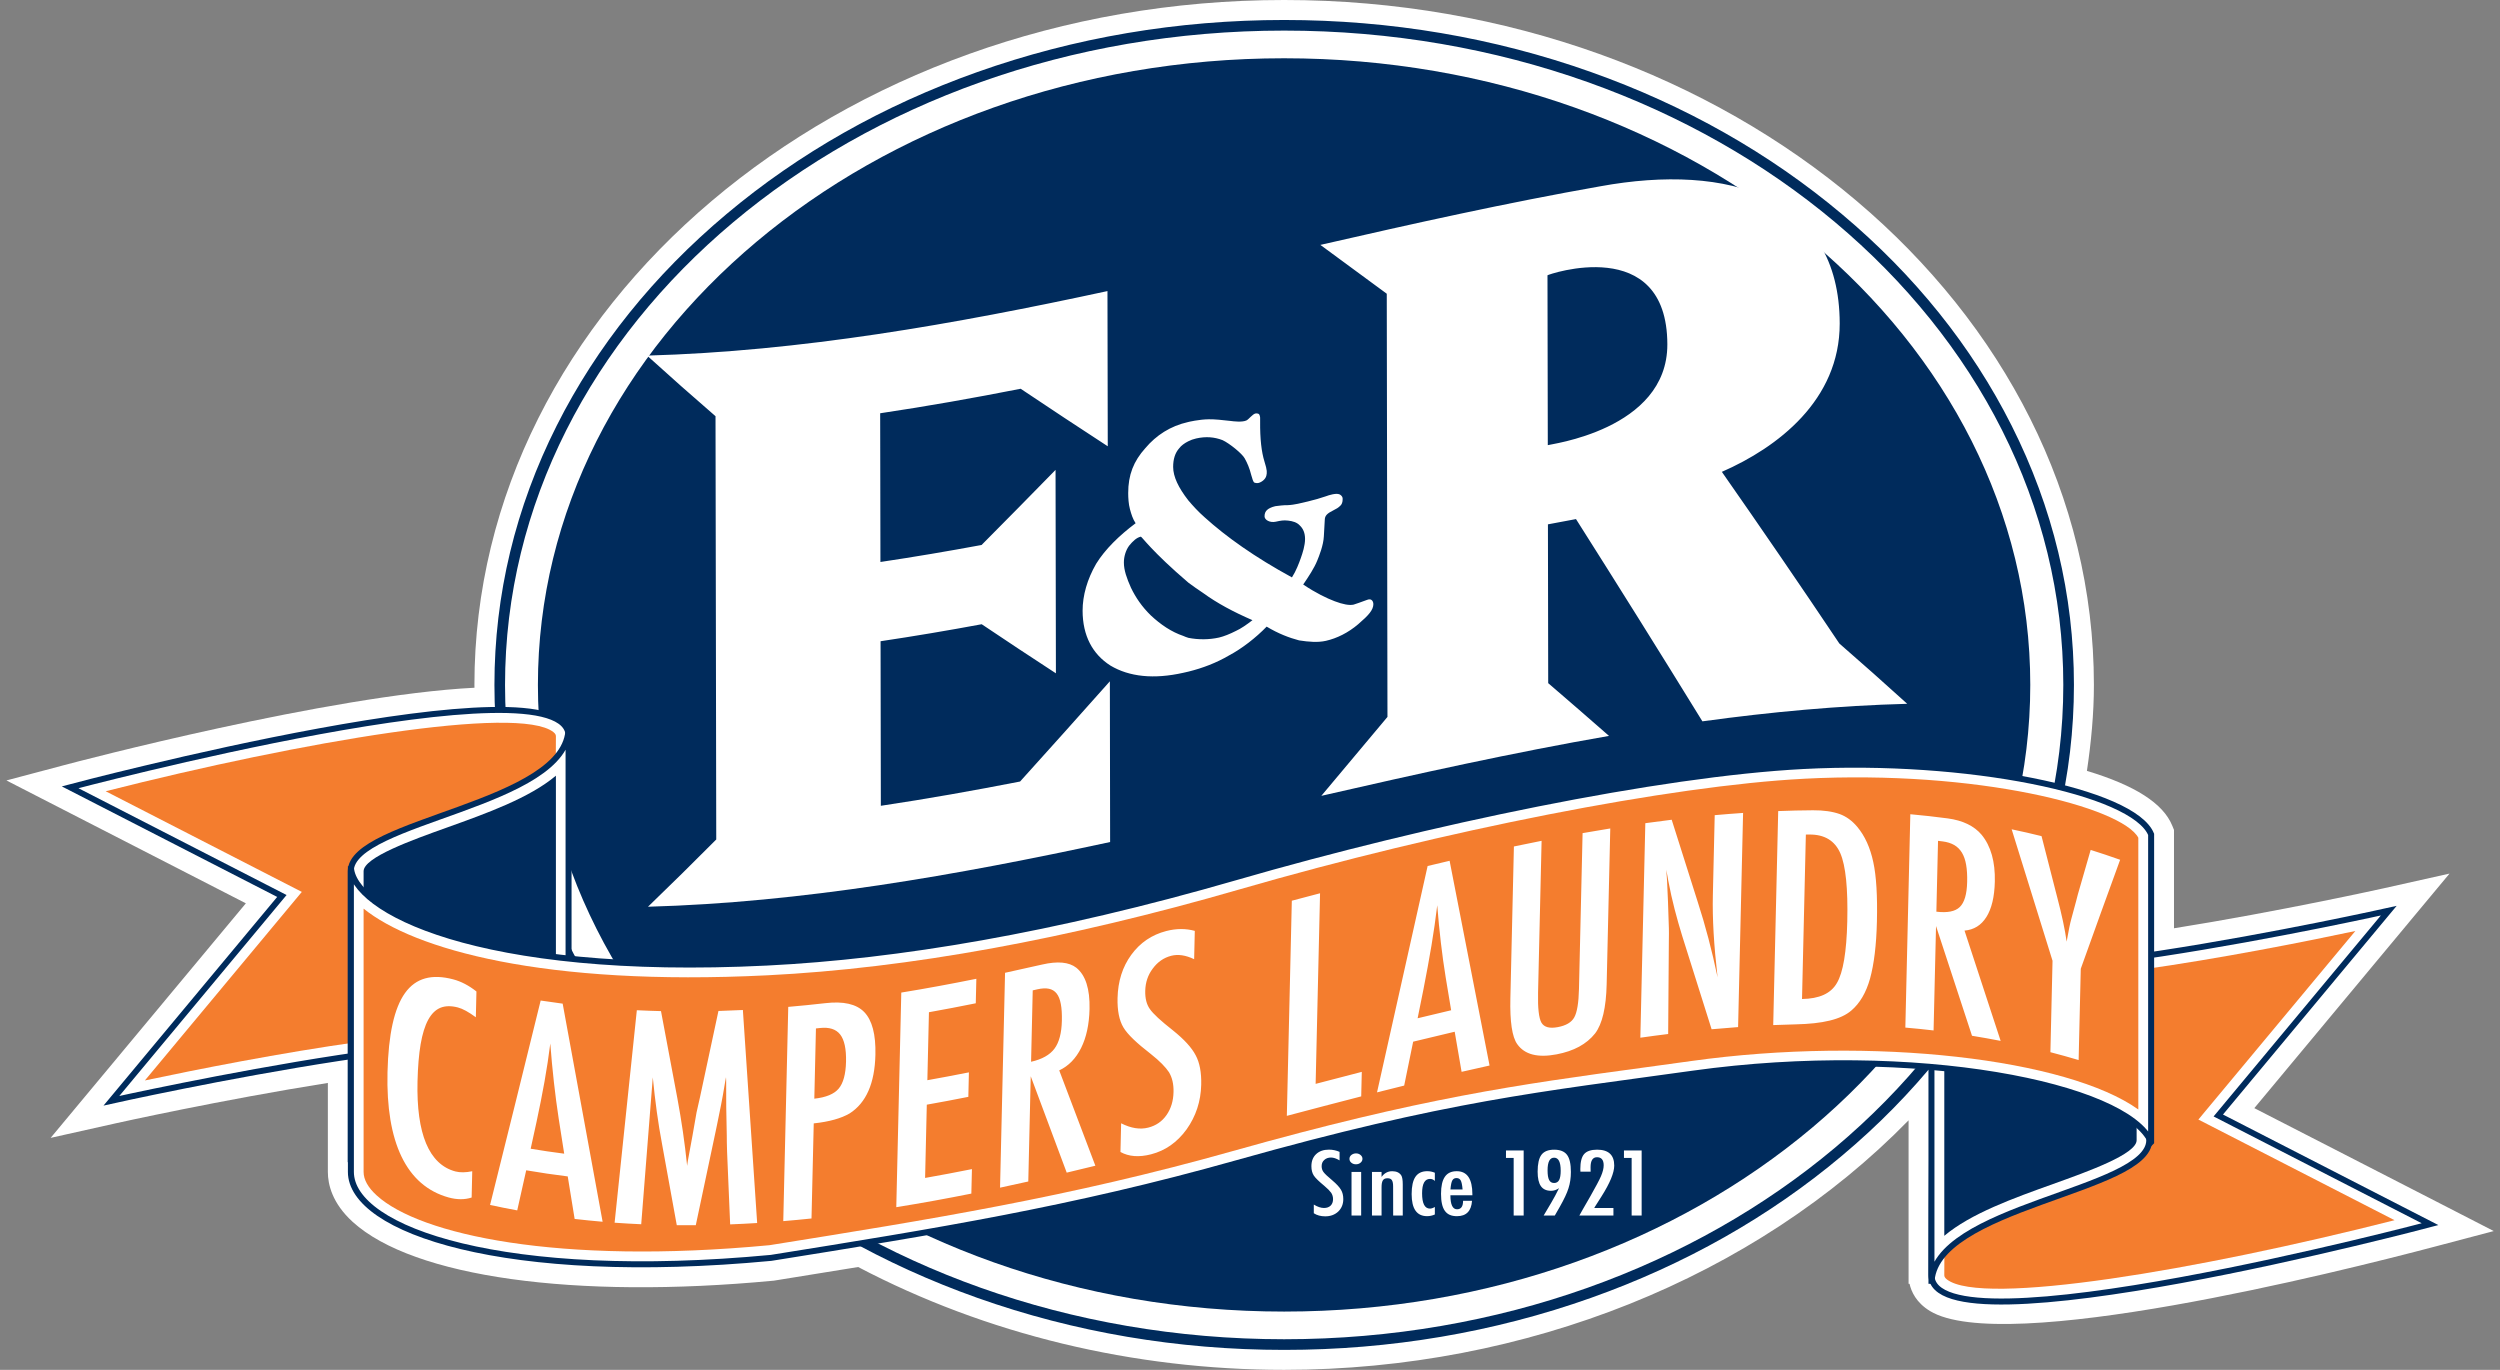 <?xml version="1.0" encoding="UTF-8"?> <svg xmlns="http://www.w3.org/2000/svg" width="146" height="80" viewBox="0 0 146 80" fill="none"><rect x="0" y="0" width="146" height="80" fill="#808080" stroke="none"/><g id="Logo" clip-path="url(#clip0_14287_5069)"><path id="Vector" d="M27.706 40C27.706 40 27.71 40.133 27.71 40.164C19.249 40.592 4.409 44.507 3.746 44.683L0.375 45.578C0.375 45.578 12.054 51.572 14.358 52.754C12.652 54.802 2.957 66.452 2.957 66.452L6.795 65.594C6.86 65.579 12.909 64.234 19.147 63.243V68.44C19.147 69.169 19.4 70.267 20.599 71.36C24.136 74.577 33.544 75.894 45.152 74.794L45.196 74.79C45.196 74.79 49.393 74.111 50.116 73.994C57.586 77.916 66.172 79.999 74.994 79.999C89.118 79.999 102.505 74.595 111.461 65.426V74.973H111.531H111.517C111.618 75.428 111.905 76.072 112.706 76.561C116.986 79.175 136.408 74.333 142.257 72.786L145.635 71.894L142.533 70.299C142.533 70.299 133.955 65.897 131.652 64.715C133.356 62.667 143.052 51.017 143.052 51.017L139.216 51.875C139.15 51.889 133.163 53.221 126.961 54.211V48.465L126.861 48.221C126.33 46.919 124.691 45.868 121.876 45.02C122.124 43.356 122.284 41.675 122.284 39.999C122.285 17.944 101.071 0 74.995 0C48.92 0 27.706 17.944 27.706 40Z" fill="white"></path><path id="Vector_2" d="M29.18 40C29.18 61.242 49.73 78.523 74.991 78.523C100.253 78.523 120.803 61.242 120.803 40C120.803 18.758 100.252 1.477 74.991 1.477C49.73 1.477 29.18 18.758 29.18 40Z" fill="white"></path><path id="Vector_3" d="M74.996 1.167C68.782 1.167 62.752 2.19 57.077 4.207C51.589 6.155 46.658 8.948 42.423 12.505C38.179 16.069 34.846 20.221 32.516 24.848C30.099 29.645 28.875 34.743 28.875 40C28.875 45.257 30.099 50.356 32.516 55.154C34.846 59.781 38.179 63.933 42.423 67.497C46.659 71.054 51.589 73.846 57.077 75.795C62.753 77.81 68.782 78.834 74.996 78.834C81.21 78.834 87.239 77.81 92.915 75.795C98.403 73.846 103.333 71.054 107.568 67.497C111.814 63.933 115.146 59.781 117.475 55.154C119.893 50.356 121.118 45.257 121.118 40C121.118 34.744 119.892 29.645 117.475 24.848C115.146 20.221 111.814 16.069 107.568 12.505C103.333 8.947 98.404 6.155 92.915 4.207C87.239 2.191 81.209 1.167 74.996 1.167ZM29.494 40C29.494 18.896 49.865 1.787 74.996 1.787C100.127 1.787 120.497 18.895 120.497 40C120.497 61.106 100.125 78.212 74.996 78.212C49.867 78.212 29.494 61.105 29.494 40Z" fill="#002B5C"></path><path id="Vector_4" d="M118.568 40C118.568 60.212 99.058 76.596 74.992 76.596C50.925 76.596 31.414 60.212 31.414 40C31.414 19.787 50.924 3.403 74.992 3.403C99.059 3.403 118.568 19.787 118.568 40Z" fill="#002B5C"></path><path id="Vector_5" d="M78.231 67.267V67.767C78.045 67.656 77.878 67.6 77.73 67.6C77.569 67.6 77.439 67.648 77.336 67.743C77.234 67.833 77.184 67.954 77.184 68.105C77.184 68.237 77.22 68.352 77.292 68.447C77.329 68.498 77.39 68.563 77.475 68.644C77.56 68.723 77.67 68.821 77.805 68.933C78.054 69.145 78.223 69.328 78.313 69.482C78.403 69.631 78.448 69.814 78.448 70.03C78.448 70.323 78.349 70.565 78.152 70.756C77.954 70.941 77.701 71.034 77.392 71.034C77.132 71.034 76.91 70.974 76.726 70.854V70.347C76.943 70.48 77.141 70.546 77.319 70.546C77.485 70.546 77.615 70.5 77.709 70.408C77.802 70.316 77.85 70.189 77.85 70.03C77.85 69.893 77.813 69.769 77.742 69.659C77.704 69.607 77.652 69.546 77.586 69.478C77.52 69.41 77.436 69.334 77.337 69.251C77.183 69.123 77.054 69.01 76.953 68.912C76.851 68.813 76.775 68.727 76.727 68.654C76.633 68.509 76.586 68.328 76.586 68.108C76.586 67.811 76.677 67.576 76.861 67.402C77.047 67.226 77.296 67.139 77.609 67.139C77.826 67.139 78.034 67.182 78.231 67.269V67.267ZM79.193 67.358C79.294 67.358 79.382 67.389 79.456 67.451C79.531 67.513 79.568 67.588 79.568 67.675C79.568 67.763 79.531 67.839 79.456 67.901C79.382 67.964 79.292 67.995 79.186 67.995C79.08 67.995 78.991 67.964 78.916 67.901C78.843 67.841 78.808 67.765 78.808 67.672C78.808 67.588 78.845 67.513 78.919 67.451C78.999 67.389 79.091 67.358 79.193 67.358ZM78.929 68.44H79.492V70.986H78.929V68.44ZM80.123 68.44H80.683V68.733C80.844 68.51 81.05 68.399 81.305 68.399C81.551 68.399 81.727 68.48 81.833 68.642C81.892 68.734 81.921 68.912 81.921 69.176V70.986H81.361L81.358 69.284C81.358 69.112 81.333 68.99 81.284 68.918C81.236 68.845 81.151 68.81 81.032 68.81C80.968 68.81 80.912 68.819 80.869 68.838C80.825 68.857 80.79 68.888 80.762 68.929C80.735 68.971 80.715 69.025 80.702 69.092C80.689 69.16 80.683 69.243 80.683 69.341V70.987H80.123V68.44ZM83.795 68.49V68.969C83.718 68.889 83.623 68.848 83.513 68.848C83.205 68.848 83.05 69.129 83.05 69.689C83.05 70.284 83.203 70.582 83.51 70.582C83.596 70.582 83.691 70.55 83.795 70.486V70.926C83.646 70.992 83.496 71.024 83.344 71.024C82.741 71.024 82.44 70.595 82.44 69.736C82.44 69.278 82.514 68.941 82.663 68.723C82.812 68.506 83.042 68.397 83.355 68.397C83.506 68.397 83.653 68.428 83.795 68.488V68.49ZM85.444 70.127H85.966C85.925 70.726 85.632 71.025 85.087 71.025C84.924 71.025 84.784 71 84.668 70.949C84.552 70.898 84.455 70.82 84.379 70.713C84.303 70.607 84.247 70.471 84.211 70.307C84.174 70.143 84.156 69.947 84.156 69.721C84.156 69.272 84.231 68.939 84.381 68.723C84.53 68.506 84.761 68.398 85.074 68.398C85.682 68.398 85.987 68.848 85.987 69.746V69.805H84.704C84.704 70.35 84.833 70.622 85.092 70.622C85.326 70.622 85.444 70.457 85.444 70.127ZM85.415 69.466C85.392 69.198 85.355 69.023 85.307 68.939C85.256 68.845 85.174 68.799 85.06 68.799C84.945 68.799 84.863 68.845 84.814 68.939C84.766 69.023 84.729 69.198 84.706 69.466H85.416H85.415ZM87.95 67.189H88.982V70.987H88.398V67.624H87.949L87.95 67.189ZM90.8 70.986H90.15L90.587 70.248C90.665 70.114 90.742 69.976 90.82 69.834C90.898 69.692 90.973 69.544 91.047 69.39C90.896 69.492 90.742 69.543 90.581 69.543C90.313 69.543 90.115 69.452 89.988 69.271C89.861 69.09 89.798 68.808 89.798 68.426C89.798 67.967 89.872 67.638 90.021 67.44C90.17 67.242 90.417 67.142 90.763 67.142C91.113 67.142 91.364 67.243 91.514 67.443C91.665 67.643 91.74 67.975 91.74 68.442C91.74 68.786 91.694 69.104 91.599 69.396C91.554 69.54 91.49 69.701 91.405 69.88C91.321 70.058 91.217 70.257 91.092 70.478L90.854 70.894L90.801 70.987L90.8 70.986ZM91.144 68.359C91.144 67.859 91.016 67.609 90.76 67.609C90.505 67.609 90.378 67.856 90.378 68.349C90.378 68.608 90.408 68.796 90.469 68.912C90.528 69.028 90.625 69.087 90.76 69.087C90.895 69.087 90.993 69.028 91.054 68.913C91.115 68.797 91.145 68.612 91.145 68.358L91.144 68.359ZM92.895 68.424H92.297L92.291 68.273C92.291 67.858 92.366 67.566 92.514 67.397C92.664 67.227 92.917 67.141 93.27 67.141C93.937 67.141 94.271 67.451 94.271 68.07C94.271 68.489 94.022 69.091 93.523 69.878L93.162 70.446C93.162 70.446 93.154 70.459 93.144 70.476C93.134 70.493 93.121 70.517 93.103 70.548H94.224V70.986H92.235C92.268 70.923 92.337 70.8 92.443 70.615C92.549 70.43 92.692 70.179 92.875 69.865C93.029 69.589 93.159 69.355 93.262 69.164C93.365 68.972 93.443 68.814 93.496 68.692C93.602 68.445 93.655 68.233 93.655 68.055C93.655 67.74 93.525 67.582 93.265 67.582C93.014 67.582 92.889 67.778 92.889 68.168L92.892 68.384L92.895 68.424ZM94.84 67.189H95.872V70.987H95.288V67.624H94.839V67.189H94.84Z" fill="white"></path><path id="Vector_6" d="M16.462 52.325L4.094 45.978C4.094 45.978 33.211 38.248 33.211 43.011C33.211 47.773 33.123 55.004 33.123 62.09C33.123 58.341 6.507 64.285 6.507 64.285L16.462 52.325Z" fill="white" stroke="#002B5C" stroke-width="0.35"></path><path id="Vector_7" d="M6.172 46.209C8.742 47.528 17.626 52.087 17.626 52.087C17.626 52.087 10.513 60.635 8.461 63.099C14.409 61.837 28.129 59.179 32.383 60.492C32.394 58.129 32.427 50.706 32.427 50.706L32.465 43.011C32.465 42.937 32.453 42.857 32.311 42.748C30.252 41.163 17.669 43.29 6.172 46.209Z" fill="#F47D2E"></path><path id="Vector_8" d="M20.484 50.88C20.484 47.903 33.204 47.017 33.204 42.497V56.617C33.204 59.123 20.484 64.628 20.484 67.872V50.88Z" fill="white" stroke="#002B5C" stroke-width="0.35"></path><path id="Vector_9" d="M26.114 48.324C24.054 49.061 21.234 50.071 21.234 50.88V65.239C22.618 63.867 24.792 62.429 27.056 60.943C29.078 59.614 32.461 57.389 32.465 56.617V45.3C30.924 46.6 28.422 47.496 26.114 48.324Z" fill="#002B5C"></path><path id="Vector_10" d="M129.548 65.144L141.916 71.492C141.916 71.492 112.797 79.222 112.797 74.459C112.797 69.696 112.885 62.465 112.885 55.38C112.885 59.127 139.502 53.184 139.502 53.184L129.548 65.144H129.548Z" fill="white" stroke="#002B5C" stroke-width="0.35"></path><path id="Vector_11" d="M139.841 71.26C137.27 69.943 128.385 65.382 128.385 65.382C128.385 65.382 135.499 56.835 137.552 54.37C131.603 55.633 117.882 58.29 113.628 56.979C113.619 59.341 113.585 66.763 113.585 66.763L113.547 74.459C113.547 74.532 113.559 74.612 113.702 74.722C115.761 76.308 128.343 74.18 139.841 71.26Z" fill="#F47D2E"></path><path id="Vector_12" d="M125.517 66.59C125.517 69.566 112.797 70.453 112.797 74.974V60.852C112.797 58.347 125.517 52.841 125.517 49.598V66.59Z" fill="white" stroke="#002B5C" stroke-width="0.35"></path><path id="Vector_13" d="M119.899 69.146C121.958 68.408 124.779 67.399 124.779 66.59V52.231C123.395 53.605 121.222 55.041 118.957 56.528C116.936 57.856 113.552 60.08 113.547 60.853V72.172C115.089 70.87 117.589 69.973 119.899 69.146Z" fill="#002B5C"></path><path id="Vector_14" d="M125.625 66.694C124.195 63.396 111.844 60.89 98.873 62.701C90.002 63.939 84.578 64.448 72.19 67.941C62.604 70.645 54.559 71.934 45.032 73.46C29.543 74.927 20.492 71.855 20.492 68.439V50.589C20.492 53.103 27.841 57.06 44.791 56.214C52.41 55.832 61.461 54.33 72.19 51.223C83.388 47.979 96.893 45.176 105.305 44.736C114.834 44.236 124.602 46.218 125.626 48.728V66.693L125.625 66.694Z" fill="white" stroke="#002B5C" stroke-width="0.35"></path><path id="Vector_15" d="M105.341 45.48C97.565 45.886 84.325 48.483 72.394 51.939C62.314 54.858 53.039 56.547 44.826 56.957C31.743 57.612 24.164 55.432 21.234 53.064V68.44C21.234 68.889 21.493 69.354 22.005 69.818C24.519 72.105 32.586 73.888 44.942 72.719C54.331 71.215 62.446 69.914 71.986 67.224C83.019 64.113 88.69 63.34 95.871 62.362L98.766 61.964C109.405 60.478 120.752 61.847 124.878 64.794V48.923C123.916 47.141 115.49 44.949 105.34 45.479L105.341 45.48Z" fill="#F47D2E"></path><path id="Vector_16" d="M51.441 47.059C51.436 43.855 51.431 40.652 51.425 37.448C53.394 37.154 55.363 36.821 57.332 36.455C58.776 37.427 60.22 38.38 61.665 39.322C61.657 35.361 61.65 31.402 61.644 27.442C60.204 28.917 58.763 30.379 57.324 31.827C55.355 32.192 53.386 32.526 51.417 32.82C51.412 29.925 51.407 27.03 51.402 24.135C54.137 23.727 56.872 23.242 59.606 22.703C61.302 23.841 62.997 24.958 64.693 26.063C64.688 23.041 64.683 20.019 64.676 16.999C55.714 18.937 46.752 20.517 37.789 20.767C39.121 21.975 40.453 23.154 41.786 24.306C41.8 32.547 41.814 40.787 41.829 49.026C40.5 50.362 39.172 51.673 37.843 52.953C46.84 52.704 55.836 51.116 64.831 49.174C64.826 46.045 64.821 42.916 64.816 39.788C63.068 41.754 61.321 43.706 59.572 45.641C56.862 46.17 54.153 46.653 51.442 47.058L51.441 47.059ZM92.038 30.314C94.499 34.197 96.959 38.128 99.42 42.126C103.405 41.579 107.393 41.208 111.381 41.102C110.059 39.901 108.736 38.727 107.417 37.58C105.131 34.167 102.844 30.831 100.556 27.556C103.809 26.134 107.445 23.372 107.439 18.89C107.425 11.473 100.968 9.505 93.443 10.882C87.998 11.842 82.553 13.055 77.109 14.302C78.401 15.249 79.695 16.199 80.987 17.154C81 25.392 81.015 33.63 81.028 41.868C79.742 43.399 78.453 44.937 77.165 46.477C82.765 45.194 88.367 43.949 93.966 42.977C92.783 41.939 91.599 40.912 90.415 39.896C90.41 36.805 90.404 33.714 90.399 30.622C90.945 30.517 91.492 30.415 92.04 30.314L92.038 30.314ZM90.373 16.077C90.373 16.039 97.361 13.611 97.373 20.111C97.381 25.134 90.391 25.957 90.391 25.997C90.386 22.69 90.378 19.384 90.373 16.077ZM79.329 36.444C79.931 35.929 80.205 35.619 80.205 35.273C80.205 35.171 80.13 34.916 79.848 35.029C79.566 35.141 79.05 35.31 79.05 35.31C78.804 35.366 78.418 35.292 77.952 35.115C77.483 34.938 76.85 34.635 76.107 34.136C76.436 33.655 76.753 33.167 76.924 32.746C77.037 32.469 77.287 31.852 77.313 31.323C77.33 30.984 77.362 30.487 77.367 30.358C77.375 30.123 77.481 29.993 77.888 29.793C78.041 29.717 78.151 29.659 78.283 29.526C78.416 29.392 78.41 29.229 78.41 29.106C78.41 29.004 78.314 28.905 78.216 28.866C78.024 28.791 77.63 28.907 77.419 28.987C77.206 29.066 76.677 29.218 76.375 29.287C76.183 29.331 75.99 29.376 75.799 29.42C75.633 29.457 75.398 29.494 75.167 29.504C75.056 29.489 74.535 29.548 74.479 29.561C74.234 29.616 74.067 29.715 74.013 29.769C73.903 29.855 73.849 29.988 73.849 30.152C73.85 30.374 74.174 30.538 74.496 30.469C74.821 30.399 74.95 30.374 75.223 30.403C75.497 30.433 75.747 30.507 75.912 30.691C76.103 30.87 76.215 31.129 76.215 31.473C76.215 31.86 76.074 32.289 75.969 32.586C75.865 32.882 75.695 33.337 75.45 33.72C73.276 32.537 71.598 31.338 70.359 30.218C69.974 29.881 69.671 29.544 69.396 29.221C68.818 28.478 68.513 27.836 68.512 27.27C68.512 26.821 68.621 26.453 68.868 26.176C68.978 26.028 69.171 25.883 69.39 25.774C69.527 25.702 69.691 25.643 69.857 25.606C70.434 25.476 70.927 25.524 71.396 25.704C71.806 25.894 72.538 26.491 72.689 26.766C72.84 27.042 72.965 27.311 73.076 27.753C73.132 27.963 73.182 28.099 73.221 28.153C73.266 28.218 73.434 28.219 73.489 28.206C73.655 28.168 73.905 28.006 73.956 27.774C73.992 27.601 74.016 27.495 73.843 26.947C73.673 26.401 73.581 25.643 73.592 24.591C73.594 24.44 73.607 24.316 73.536 24.198C73.514 24.16 73.406 24.13 73.318 24.148C73.153 24.181 72.927 24.489 72.796 24.552C72.55 24.671 72.027 24.606 71.861 24.583C71.394 24.527 70.925 24.481 70.597 24.486C70.016 24.493 69.415 24.64 69.388 24.646C68.342 24.882 67.521 25.423 66.889 26.17C66.204 26.931 65.885 27.729 65.887 28.803C65.888 29.066 65.906 29.436 65.989 29.736C66.07 30.037 66.155 30.309 66.32 30.557C65.36 31.275 64.537 32.081 64.017 32.922C63.495 33.825 63.223 34.775 63.224 35.668C63.227 37.127 63.805 38.204 64.85 38.87C65.952 39.526 67.382 39.679 69.112 39.289C69.212 39.265 69.313 39.243 69.414 39.22C70.238 39.015 71.035 38.711 71.775 38.278C72.516 37.885 73.34 37.25 73.972 36.595C74.658 37.007 75.291 37.247 75.868 37.399C76.444 37.488 76.966 37.53 77.435 37.424C78.067 37.28 78.727 36.96 79.33 36.445L79.329 36.444ZM75.143 29.504C74.994 29.51 75.095 29.506 75.143 29.504V29.504ZM72.183 36.843C71.826 37.026 71.468 37.168 71.194 37.232C70.617 37.362 69.985 37.365 69.406 37.251C69.298 37.217 69.187 37.179 69.106 37.138C68.419 36.908 67.785 36.479 67.207 35.939C66.683 35.427 66.325 34.895 66.05 34.327C65.802 33.774 65.635 33.301 65.635 32.855C65.633 32.509 65.744 32.142 65.936 31.875C66.155 31.605 66.375 31.395 66.623 31.341C66.676 31.329 67.254 32.193 69.401 34.027C69.678 34.228 69.952 34.43 70.255 34.626C71.081 35.229 72.044 35.741 73.144 36.218C72.814 36.476 72.457 36.721 72.183 36.843Z" fill="white"></path><path id="Vector_17" d="M27.824 57.904C27.813 58.406 27.801 58.907 27.789 59.409C27.372 59.101 27.02 58.907 26.735 58.834C26.344 58.733 26.006 58.738 25.721 58.854C25.436 58.971 25.198 59.205 25.006 59.557C24.814 59.91 24.668 60.384 24.565 60.98C24.464 61.577 24.403 62.3 24.383 63.151C24.311 66.207 25.049 68.002 26.598 68.413C26.868 68.483 27.195 68.48 27.579 68.4C27.567 68.912 27.555 69.424 27.544 69.936C27.142 70.066 26.695 70.067 26.204 69.933C23.725 69.25 22.534 66.704 22.63 62.622C22.683 60.408 23.023 58.871 23.654 57.992C24.285 57.11 25.224 56.864 26.471 57.195C26.931 57.317 27.383 57.553 27.826 57.904H27.824ZM31.575 58.431C32.003 58.497 32.431 58.558 32.86 58.613C33.637 62.876 34.415 67.121 35.193 71.35C34.648 71.303 34.104 71.249 33.559 71.186C33.425 70.359 33.29 69.531 33.156 68.703C32.348 68.603 31.538 68.484 30.73 68.345C30.555 69.126 30.381 69.907 30.206 70.687C29.677 70.59 29.149 70.484 28.62 70.369C29.605 66.421 30.59 62.44 31.575 58.431ZM32.949 67.375C32.843 66.698 32.736 66.021 32.63 65.343C32.419 63.961 32.255 62.494 32.137 60.94C32.045 61.676 31.933 62.418 31.799 63.167C31.664 63.915 31.509 64.706 31.329 65.54C31.217 66.056 31.104 66.571 30.991 67.086C31.644 67.195 32.297 67.292 32.949 67.375ZM37.191 58.997C37.662 59.02 38.132 59.038 38.602 59.049C38.922 60.755 39.242 62.459 39.562 64.16C39.68 64.797 39.785 65.436 39.879 66.075C39.972 66.714 40.056 67.384 40.129 68.085C40.142 67.993 40.151 67.922 40.158 67.87C40.165 67.819 40.171 67.782 40.176 67.761C40.264 67.284 40.352 66.807 40.44 66.329C40.519 65.876 40.598 65.422 40.678 64.968C40.745 64.668 40.813 64.368 40.881 64.069C41.24 62.396 41.599 60.72 41.957 59.041C42.432 59.027 42.908 59.008 43.384 58.984C43.662 63.133 43.94 67.279 44.218 71.424C43.693 71.457 43.167 71.484 42.641 71.504C42.581 70.094 42.522 68.683 42.462 67.274C42.456 67.057 42.452 66.872 42.447 66.716C42.443 66.56 42.442 66.431 42.444 66.328C42.433 65.77 42.422 65.213 42.412 64.655C42.41 64.143 42.41 63.631 42.408 63.119C42.408 63.108 42.408 63.085 42.406 63.05C42.405 63.015 42.402 62.968 42.398 62.909C42.382 62.993 42.367 63.077 42.352 63.161C42.302 63.459 42.258 63.72 42.219 63.941C42.18 64.164 42.145 64.351 42.114 64.503C42.036 64.886 41.959 65.268 41.882 65.65C41.852 65.794 41.822 65.937 41.792 66.082C41.406 67.909 41.02 69.732 40.634 71.552C40.264 71.555 39.894 71.555 39.524 71.552C39.239 69.98 38.953 68.406 38.667 66.83C38.549 66.208 38.446 65.576 38.358 64.934C38.27 64.292 38.191 63.62 38.123 62.917C37.898 65.778 37.672 68.638 37.447 71.496C36.929 71.473 36.411 71.443 35.893 71.406C36.326 67.275 36.758 63.138 37.191 58.998V58.997ZM46.035 58.802C46.759 58.74 47.483 58.666 48.207 58.584C49.253 58.464 50.008 58.629 50.471 59.104C50.934 59.583 51.152 60.413 51.124 61.597C51.086 63.262 50.582 64.413 49.614 65.027C49.127 65.311 48.43 65.51 47.522 65.606C47.479 67.457 47.435 69.308 47.392 71.159C46.842 71.217 46.293 71.268 45.743 71.314C45.84 67.144 45.937 62.973 46.034 58.803L46.035 58.802ZM47.556 64.163C48.237 64.09 48.711 63.892 48.976 63.579C49.247 63.261 49.391 62.735 49.408 62.004C49.425 61.258 49.311 60.728 49.066 60.414C48.82 60.1 48.425 59.976 47.881 60.036C47.805 60.045 47.728 60.053 47.651 60.061C47.62 61.428 47.588 62.795 47.556 64.163ZM52.635 57.966C54.096 57.728 55.557 57.457 57.019 57.161C57.008 57.638 56.996 58.115 56.985 58.592C56.074 58.777 55.161 58.951 54.25 59.114C54.219 60.437 54.188 61.76 54.158 63.084C54.966 62.94 55.775 62.787 56.584 62.626C56.573 63.103 56.562 63.58 56.551 64.056C55.742 64.217 54.934 64.37 54.125 64.513C54.092 65.939 54.059 67.366 54.026 68.792C54.937 68.631 55.849 68.459 56.761 68.276C56.75 68.752 56.738 69.23 56.727 69.706C55.266 69.999 53.805 70.265 52.343 70.499C52.441 66.322 52.537 62.145 52.635 57.966ZM58.695 56.811C59.419 56.655 60.143 56.494 60.867 56.328C61.765 56.122 62.429 56.182 62.857 56.516C63.398 56.952 63.656 57.753 63.629 58.925C63.608 59.825 63.444 60.584 63.139 61.198C62.833 61.815 62.407 62.252 61.859 62.511C62.562 64.37 63.266 66.226 63.969 68.078C63.411 68.214 62.854 68.349 62.296 68.482C61.596 66.61 60.896 64.734 60.195 62.853C60.148 64.902 60.1 66.951 60.052 68.999C59.503 69.123 58.953 69.243 58.403 69.36C58.5 65.177 58.598 60.993 58.695 56.811ZM60.215 62.007C60.854 61.864 61.31 61.606 61.581 61.242C61.852 60.877 61.997 60.333 62.013 59.612C62.021 59.222 62.003 58.894 61.952 58.632C61.903 58.367 61.821 58.164 61.707 58.019C61.592 57.873 61.441 57.781 61.256 57.743C61.069 57.705 60.848 57.716 60.588 57.775C60.496 57.796 60.403 57.817 60.311 57.838C60.278 59.228 60.247 60.617 60.215 62.007ZM69.776 54.365C69.763 54.916 69.751 55.467 69.738 56.017C69.244 55.781 68.796 55.714 68.395 55.819C67.961 55.932 67.604 56.18 67.321 56.565C67.04 56.935 66.894 57.368 66.882 57.867C66.872 58.306 66.961 58.658 67.149 58.923C67.246 59.065 67.406 59.239 67.63 59.446C67.853 59.651 68.144 59.895 68.499 60.174C69.154 60.699 69.597 61.183 69.828 61.629C70.06 62.058 70.168 62.631 70.151 63.347C70.128 64.318 69.843 65.189 69.295 65.958C68.747 66.712 68.055 67.198 67.22 67.412C66.517 67.593 65.922 67.547 65.435 67.276C65.447 66.717 65.46 66.159 65.474 65.6C66.05 65.892 66.579 65.976 67.06 65.852C67.509 65.737 67.865 65.492 68.124 65.12C68.385 64.748 68.523 64.299 68.534 63.772C68.545 63.317 68.457 62.933 68.27 62.62C68.173 62.472 68.038 62.31 67.863 62.132C67.688 61.954 67.47 61.76 67.207 61.553C66.799 61.238 66.461 60.952 66.194 60.696C65.927 60.441 65.73 60.208 65.604 59.997C65.361 59.584 65.248 59.014 65.265 58.286C65.288 57.305 65.554 56.464 66.065 55.763C66.58 55.055 67.261 54.593 68.106 54.373C68.693 54.221 69.25 54.218 69.777 54.364L69.776 54.365ZM75.442 52.602C75.992 52.456 76.541 52.312 77.091 52.167C77.005 55.877 76.919 59.588 76.833 63.298C77.731 63.062 78.63 62.827 79.528 62.597C79.517 63.074 79.506 63.552 79.495 64.029C78.047 64.401 76.599 64.782 75.151 65.166C75.247 60.978 75.345 56.79 75.442 52.602ZM83.373 50.575C83.801 50.472 84.23 50.37 84.657 50.27C85.435 54.25 86.213 58.235 86.99 62.227C86.445 62.346 85.901 62.469 85.357 62.595C85.222 61.814 85.088 61.034 84.954 60.253C84.145 60.441 83.336 60.635 82.528 60.834C82.353 61.688 82.178 62.543 82.004 63.398C81.475 63.528 80.947 63.661 80.418 63.795C81.403 59.383 82.388 54.976 83.373 50.576L83.373 50.575ZM84.747 58.999C84.641 58.361 84.535 57.722 84.429 57.084C84.217 55.781 84.053 54.375 83.935 52.866C83.844 53.637 83.731 54.423 83.597 55.224C83.463 56.024 83.306 56.877 83.128 57.783C83.015 58.345 82.903 58.905 82.789 59.467C83.442 59.308 84.095 59.151 84.747 58.999ZM88.412 49.434C88.951 49.32 89.489 49.21 90.029 49.104C89.96 52.058 89.892 55.013 89.823 57.968C89.802 58.873 89.869 59.457 90.02 59.724C90.177 59.99 90.495 60.075 90.976 59.984C91.457 59.893 91.777 59.705 91.936 59.417C92.101 59.122 92.193 58.571 92.212 57.758C92.282 54.724 92.353 51.69 92.423 48.655C92.962 48.56 93.501 48.469 94.04 48.382C93.97 51.415 93.9 54.449 93.829 57.482C93.797 58.846 93.573 59.801 93.154 60.352C92.655 60.982 91.907 61.383 90.907 61.574C89.808 61.783 89.042 61.592 88.609 60.981C88.308 60.564 88.174 59.672 88.206 58.301C88.274 55.346 88.343 52.39 88.412 49.434V49.434ZM96.089 48.074C96.602 48.003 97.115 47.936 97.627 47.873C98.135 49.472 98.643 51.076 99.151 52.684C99.594 54.046 99.979 55.511 100.307 57.078C100.197 56.122 100.12 55.256 100.075 54.478C100.03 53.701 100.015 52.966 100.031 52.275C100.067 50.719 100.103 49.163 100.139 47.606C100.692 47.556 101.244 47.513 101.796 47.475C101.699 51.644 101.602 55.813 101.505 59.982C100.99 60.019 100.474 60.062 99.958 60.109C99.387 58.289 98.814 56.475 98.243 54.667C98.086 54.162 97.939 53.642 97.8 53.109C97.662 52.576 97.537 52.014 97.425 51.424C97.416 51.35 97.401 51.26 97.38 51.155C97.358 51.05 97.334 50.929 97.305 50.792C97.317 50.931 97.328 51.05 97.336 51.148C97.344 51.247 97.351 51.331 97.354 51.4C97.373 51.822 97.392 52.242 97.411 52.663C97.428 53.176 97.445 53.689 97.462 54.202C97.466 54.287 97.467 54.393 97.466 54.516C97.466 54.64 97.464 54.781 97.461 54.938C97.448 56.753 97.434 58.569 97.421 60.386C96.879 60.452 96.337 60.525 95.796 60.602C95.892 56.426 95.99 52.25 96.087 48.074H96.089ZM103.847 47.367C104.523 47.34 105.199 47.324 105.876 47.32C106.494 47.316 107.014 47.391 107.433 47.539C107.821 47.68 108.164 47.93 108.463 48.286C108.911 48.82 109.222 49.51 109.4 50.349C109.577 51.161 109.647 52.316 109.612 53.814C109.58 55.186 109.445 56.301 109.209 57.157C108.978 57.975 108.614 58.593 108.118 59.015C107.508 59.542 106.43 59.788 104.888 59.822C104.444 59.832 104 59.847 103.556 59.865C103.653 55.699 103.75 51.532 103.847 47.367ZM105.239 58.342C106.243 58.326 106.921 58.026 107.274 57.41C107.638 56.797 107.839 55.597 107.881 53.808C107.925 51.885 107.79 50.557 107.474 49.828C107.157 49.101 106.556 48.728 105.668 48.737C105.599 48.737 105.53 48.739 105.462 48.739C105.387 51.94 105.313 55.141 105.238 58.342L105.239 58.342ZM111.564 47.551C112.288 47.617 113.012 47.697 113.736 47.793C114.634 47.912 115.298 48.24 115.726 48.751C116.268 49.411 116.525 50.328 116.498 51.486C116.477 52.378 116.313 53.064 116.007 53.551C115.702 54.039 115.275 54.3 114.728 54.347C115.432 56.479 116.135 58.626 116.838 60.788C116.281 60.679 115.722 60.579 115.165 60.489C114.465 58.339 113.765 56.203 113.064 54.081C113.016 56.113 112.969 58.146 112.921 60.178C112.372 60.114 111.822 60.059 111.272 60.011C111.369 55.857 111.466 51.704 111.563 47.55L111.564 47.551ZM113.084 53.242C113.723 53.319 114.179 53.233 114.45 52.971C114.721 52.71 114.866 52.223 114.882 51.507C114.891 51.121 114.872 50.786 114.822 50.503C114.773 50.22 114.691 49.985 114.576 49.795C114.46 49.605 114.311 49.456 114.125 49.349C113.939 49.243 113.717 49.172 113.457 49.139C113.365 49.127 113.273 49.115 113.181 49.105C113.149 50.483 113.116 51.862 113.084 53.242ZM117.482 48.431C118.064 48.553 118.645 48.685 119.226 48.83C119.474 49.797 119.723 50.766 119.971 51.738C119.996 51.825 120.02 51.921 120.044 52.025C120.068 52.128 120.097 52.241 120.132 52.364C120.41 53.419 120.597 54.297 120.692 54.992C120.803 54.354 120.894 53.914 120.963 53.67C121.057 53.325 121.15 52.979 121.243 52.635C121.278 52.5 121.313 52.365 121.348 52.23C121.597 51.363 121.846 50.498 122.095 49.635C122.668 49.815 123.242 50.007 123.816 50.211C123.05 52.31 122.283 54.432 121.517 56.575C121.476 58.352 121.434 60.129 121.392 61.907C120.842 61.744 120.293 61.59 119.743 61.448C119.784 59.669 119.826 57.89 119.868 56.111C119.072 53.53 118.276 50.97 117.481 48.431H117.482Z" fill="white"></path></g><defs><clipPath id="clip0_14287_5069"><rect width="145.26" height="80" fill="white" transform="translate(0.375)"></rect></clipPath></defs></svg> 